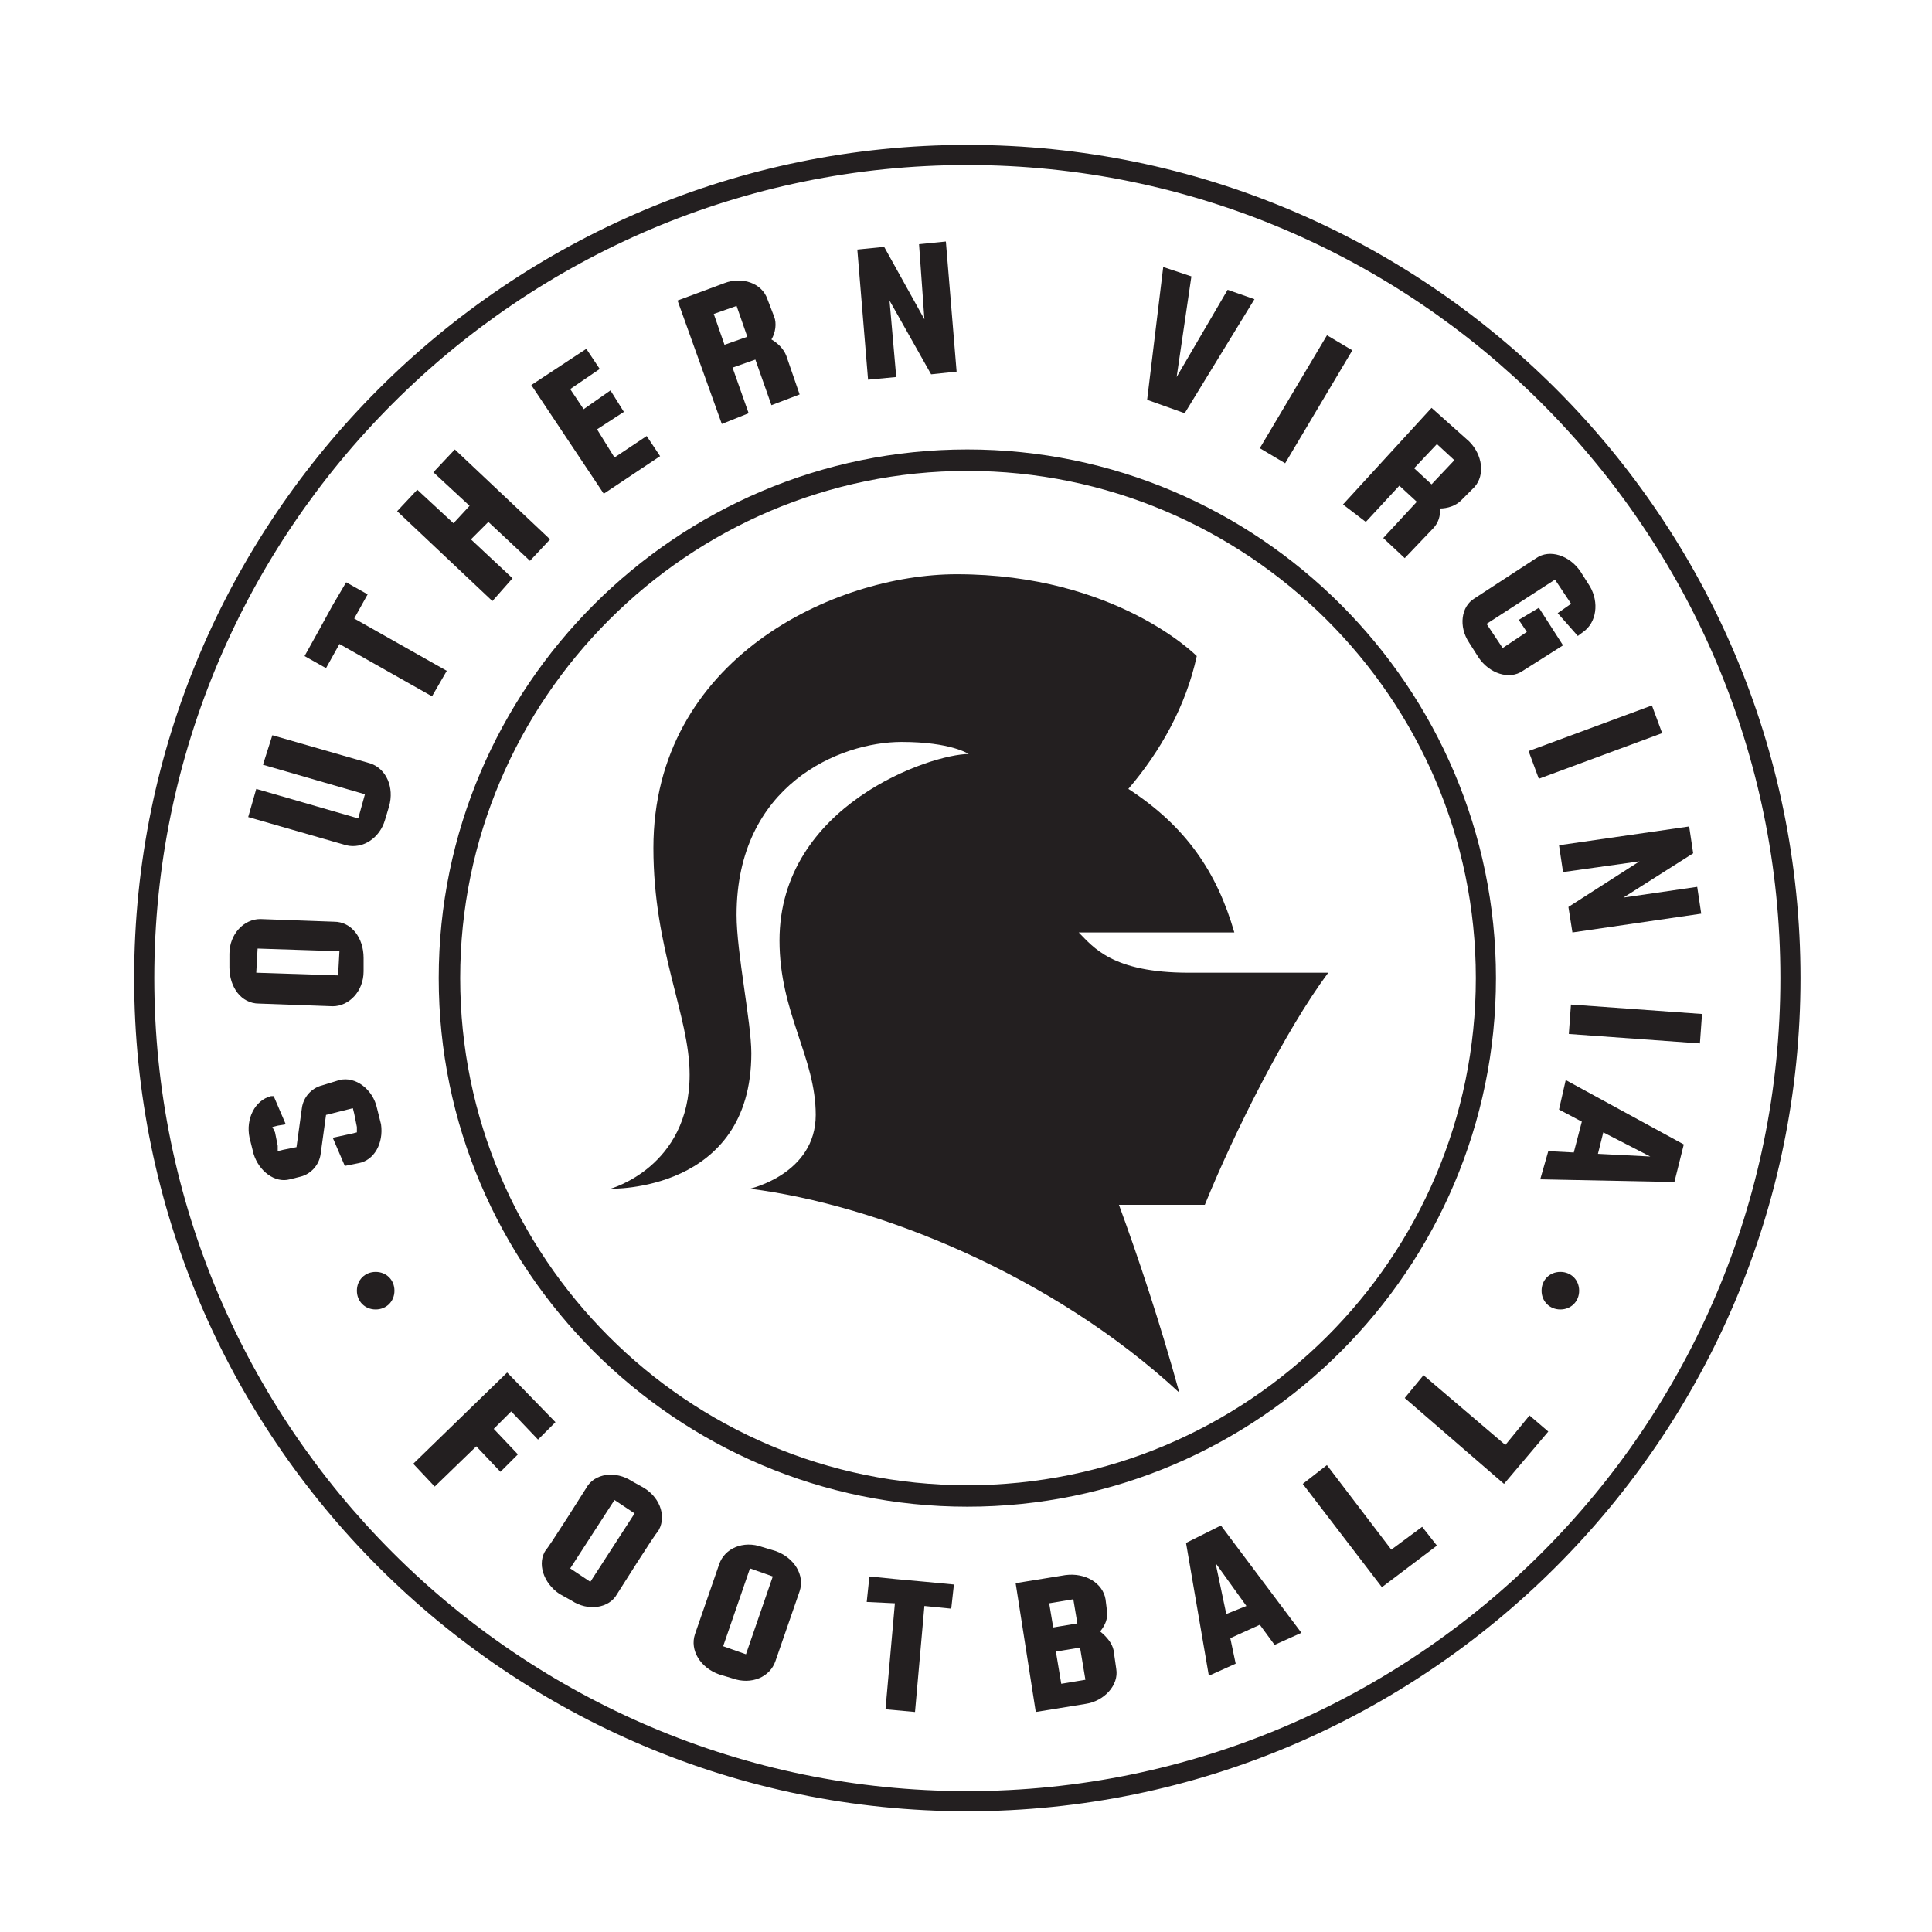 <?xml version="1.0" encoding="utf-8"?>
<!-- Generator: Adobe Illustrator 27.7.0, SVG Export Plug-In . SVG Version: 6.00 Build 0)  -->
<svg version="1.1" id="Layer_1" xmlns="http://www.w3.org/2000/svg" xmlns:xlink="http://www.w3.org/1999/xlink" x="0px" y="0px"
	 viewBox="0 0 144 144" style="enable-background:new 0 0 144 144;" xml:space="preserve">
<style type="text/css">
	.st0{fill:#231F20;}
</style>
<g>
	<path class="st0" d="M111.5,72.9c0-21.7-17.7-39.4-39.4-39.4c-21.7,0-39.4,17.7-39.4,39.4c0,21.7,17.7,39.4,39.4,39.4
		C93.8,112.3,111.5,94.6,111.5,72.9z M72.1,110.7c-20.9,0-37.8-17-37.8-37.8s17-37.8,37.8-37.8S110,52,110,72.9S93,110.7,72.1,110.7
		z"/>
	<path class="st0" d="M72.1,10.8C37.9,10.8,10,38.6,10,72.9S37.9,135,72.1,135s62.1-27.9,62.1-62.1S106.4,10.8,72.1,10.8z
		 M72.1,133.5c-33.4,0-60.6-27.2-60.6-60.6s27.2-60.6,60.6-60.6s60.6,27.2,60.6,60.6S105.5,133.5,72.1,133.5z"/>
	<path class="st0" d="M28.4,83.8L28.4,83.8l-0.3-1.2c-0.3-1.4-1.6-2.4-2.8-2.1L24,80.9c-0.8,0.2-1.4,0.9-1.5,1.7l-0.4,2.9l-1,0.2
		l-0.4,0.1l0-0.2l0-0.2l-0.2-1L20.3,84l0.4-0.1l0,0l0.6-0.1l-0.9-2.1l-0.2,0v0c-1.2,0.3-1.9,1.7-1.6,3.1l0.3,1.2l0,0
		c0.4,1.3,1.6,2.2,2.7,1.9l0.8-0.2c0.8-0.2,1.4-0.9,1.5-1.7l0.4-2.9l1.6-0.4l0.4-0.1l0.1,0.4l0.2,1l0,0.2l0,0.2l-0.4,0.1l-1.4,0.3
		l0.9,2.1l1-0.2C27.9,86.5,28.6,85.2,28.4,83.8z"/>
	<path class="st0" d="M24.8,75c1.2,0,2.3-1.1,2.3-2.6l0-1c0-1.5-0.9-2.7-2.2-2.7c0,0-5.5-0.2-5.5-0.2c-1.2,0-2.3,1.1-2.3,2.6l0,1
		c0,1.5,0.9,2.7,2.2,2.7C19.4,74.8,24.8,75,24.8,75z M19.2,70.7l6.1,0.2l-0.1,1.8l-6.1-0.2L19.2,70.7z"/>
	<path class="st0" d="M28.7,61.1l0.3-1c0.4-1.4-0.2-2.8-1.4-3.2l-7.3-2.1L19.6,57l7.6,2.2l-0.5,1.8l-7.6-2.2l-0.6,2.1l7.3,2.1
		C27,63.3,28.3,62.5,28.7,61.1z"/>
	<polygon class="st0" points="25.3,48 32.2,51.9 33.3,50 26.4,46.1 27.4,44.3 25.8,43.4 24.8,45.1 23.7,47.1 22.7,48.9 24.3,49.8 	
		"/>
	<polygon class="st0" points="38.2,43.1 35.1,40.2 36.4,38.9 39.5,41.8 41,40.2 33.9,33.5 32.3,35.2 35,37.7 33.8,39 31.1,36.5 
		29.6,38.1 36.7,44.8 	"/>
	<polygon class="st0" points="49.2,34 48.2,32.5 45.8,34.1 44.5,32 46.5,30.7 45.5,29.1 43.5,30.5 42.5,29 44.7,27.5 43.7,26 
		39.6,28.7 45,36.8 	"/>
	<path class="st0" d="M55.8,30.8l-1.2-3.4l1.7-0.6l1.2,3.4l2.1-0.8l-1-2.9c-0.2-0.5-0.6-0.9-1.1-1.2c0.3-0.5,0.4-1.2,0.2-1.7
		l-0.5-1.3c-0.4-1.2-1.9-1.7-3.2-1.2l-3.5,1.3l3.3,9.2L55.8,30.8z M54.9,22.8l0.8,2.3L54,25.7l-0.8-2.3L54.9,22.8z"/>
	<polygon class="st0" points="66.8,28.1 66.3,22.4 69.4,27.9 71.3,27.7 71.3,27.7 70.5,18 68.5,18.2 68.9,23.8 65.9,18.4 63.9,18.6 
		64.7,28.3 	"/>
	<polygon class="st0" points="93.5,22.3 91.5,21.6 87.7,28.1 88.8,20.6 86.7,19.9 85.5,29.8 88.3,30.8 	"/>
	<rect x="92.5" y="28.7" transform="matrix(0.511 -0.859 0.859 0.511 21.977 98.198)" class="st0" width="9.8" height="2.2"/>
	<path class="st0" d="M101.8,38.9l2.5-2.7l1.3,1.2l-2.5,2.7l1.6,1.5l2.1-2.2c0.4-0.4,0.6-1,0.5-1.5c0.6,0,1.2-0.2,1.6-0.6l1-1
		c0.8-0.9,0.6-2.4-0.4-3.4l-2.8-2.5l-6.6,7.2L101.8,38.9z M107.1,33.1l1.3,1.2l-1.7,1.8l-1.3-1.2L107.1,33.1z"/>
	<path class="st0" d="M109.5,47.9l0.7,1.1c0.8,1.2,2.3,1.7,3.3,1l3-1.9l-1.8-2.8l-1.5,0.9l0.6,0.9l-1.8,1.2l-1.2-1.8l5.1-3.3
		l1.2,1.8l-1,0.7l1.5,1.7l0.4-0.3c1-0.7,1.2-2.2,0.5-3.4l-0.7-1.1c-0.8-1.2-2.3-1.7-3.3-1l-4.6,3C108.9,45.2,108.7,46.7,109.5,47.9z
		"/>
	<rect x="114" y="54.2" transform="matrix(0.938 -0.347 0.347 0.938 -11.808 44.699)" class="st0" width="9.8" height="2.2"/>
	<polygon class="st0" points="116.5,65 122.2,64.2 116.9,67.6 117.2,69.5 117.2,69.5 126.8,68.1 126.5,66.1 121,66.9 126.2,63.6 
		125.9,61.6 116.2,63 	"/>
	
		<rect x="120.8" y="71.3" transform="matrix(7.183992e-02 -0.997 0.997 7.183992e-02 37.167 192.381)" class="st0" width="2.2" height="9.8"/>
	<path class="st0" d="M116.2,82.7l1.7,0.9l-0.6,2.3l-1.9-0.1l-0.6,2.1l10,0.2l0.7-2.8l-8.8-4.8L116.2,82.7z M119.5,84.4l3.5,1.8
		l-3.9-0.2L119.5,84.4z"/>
	<polygon class="st0" points="40.1,107.3 41.4,106 37.8,102.3 30.8,109.1 32.4,110.8 35.5,107.8 37.3,109.7 38.6,108.4 36.8,106.5 
		38.1,105.2 	"/>
	<path class="st0" d="M48,110.9l-0.9-0.5c-1.2-0.8-2.8-0.6-3.4,0.5c0,0-2.9,4.6-3,4.6c-0.7,1-0.2,2.5,1,3.3l0.9,0.5
		c1.2,0.8,2.8,0.6,3.4-0.5c0,0,2.9-4.6,3-4.6C49.7,113.2,49.3,111.7,48,110.9z M44,117.9l-1.5-1l3.3-5.1l1.5,1L44,117.9z"/>
	<path class="st0" d="M57.8,115.6l-1-0.3c-1.4-0.5-2.8,0.1-3.2,1.3c0,0-1.8,5.2-1.8,5.2c-0.4,1.2,0.4,2.5,1.8,3l1,0.3
		c1.4,0.5,2.8-0.1,3.2-1.3c0,0,1.8-5.2,1.8-5.2C60,117.4,59.2,116.1,57.8,115.6z M55.6,123.3l-1.7-0.6l2-5.8l1.7,0.6L55.6,123.3z"/>
	<polygon class="st0" points="66.8,117.7 64.8,117.5 64.6,119.4 66.7,119.5 66,127.4 68.2,127.6 68.9,119.7 70.9,119.9 71.1,118.1 
		69,117.9 	"/>
	<path class="st0" d="M82,121.6c0.4-0.5,0.6-1,0.5-1.6l-0.1-0.8c-0.2-1.2-1.5-2-3-1.8l-3.7,0.6l1.5,9.6l3.7-0.6
		c1.4-0.2,2.5-1.4,2.3-2.6L83,123C82.9,122.5,82.5,122,82,121.6z M78.2,119.5l1.8-0.3l0.3,1.8l-1.8,0.3L78.2,119.5z M79.1,125.5
		l-0.4-2.4l1.8-0.3l0.4,2.4L79.1,125.5z"/>
	<path class="st0" d="M88.4,115l1.7,9.9l2-0.9l-0.4-1.9l2.2-1l1.1,1.5l2-0.9l-6-8L88.4,115z M91.4,120.3l-0.8-3.8l2.3,3.2
		L91.4,120.3z"/>
	<polygon class="st0" points="103.7,115.5 98.9,109.2 97.1,110.6 103,118.3 107.1,115.2 106,113.8 	"/>
	<polygon class="st0" points="112.2,107.7 106.1,102.5 104.7,104.2 112.1,110.6 115.4,106.7 114,105.5 	"/>
	<path class="st0" d="M28,94.8c-0.8,0-1.4,0.6-1.4,1.4s0.6,1.4,1.4,1.4c0.8,0,1.4-0.6,1.4-1.4S28.8,94.8,28,94.8z"/>
	<path class="st0" d="M116.3,94.8c-0.8,0-1.4,0.6-1.4,1.4s0.6,1.4,1.4,1.4c0.8,0,1.4-0.6,1.4-1.4S117.1,94.8,116.3,94.8z"/>
	<path class="st0" d="M88.6,72.5c-5.7,0-7.1-1.9-8.2-3H92c-1.3-4.5-3.6-7.9-7.9-10.7c2.4-2.8,4.3-6.2,5.1-9.9c0,0-6-6.1-17.9-6.1
		c-9.1,0-22.6,6.3-22.6,20.4c0,7.6,2.7,12.5,2.7,16.9c0,6.9-5.9,8.5-5.9,8.5S56,88.9,56,78.5c0-2.3-1.1-7.5-1.1-10.3
		c0-9.7,7.7-12.9,12.3-12.9c3.7,0,5,0.9,5,0.9c-2.8,0-14.1,3.8-14.1,13.9c0,5.4,2.7,8.7,2.7,13c0,4.4-4.9,5.5-4.9,5.5
		c9.5,1.2,22.5,6.4,32,15.2c-1.4-5.1-3.1-10.2-4.5-14l6.4,0c2.2-5.4,6-13,9.2-17.3L88.6,72.5z"/>
</g>
</svg>
